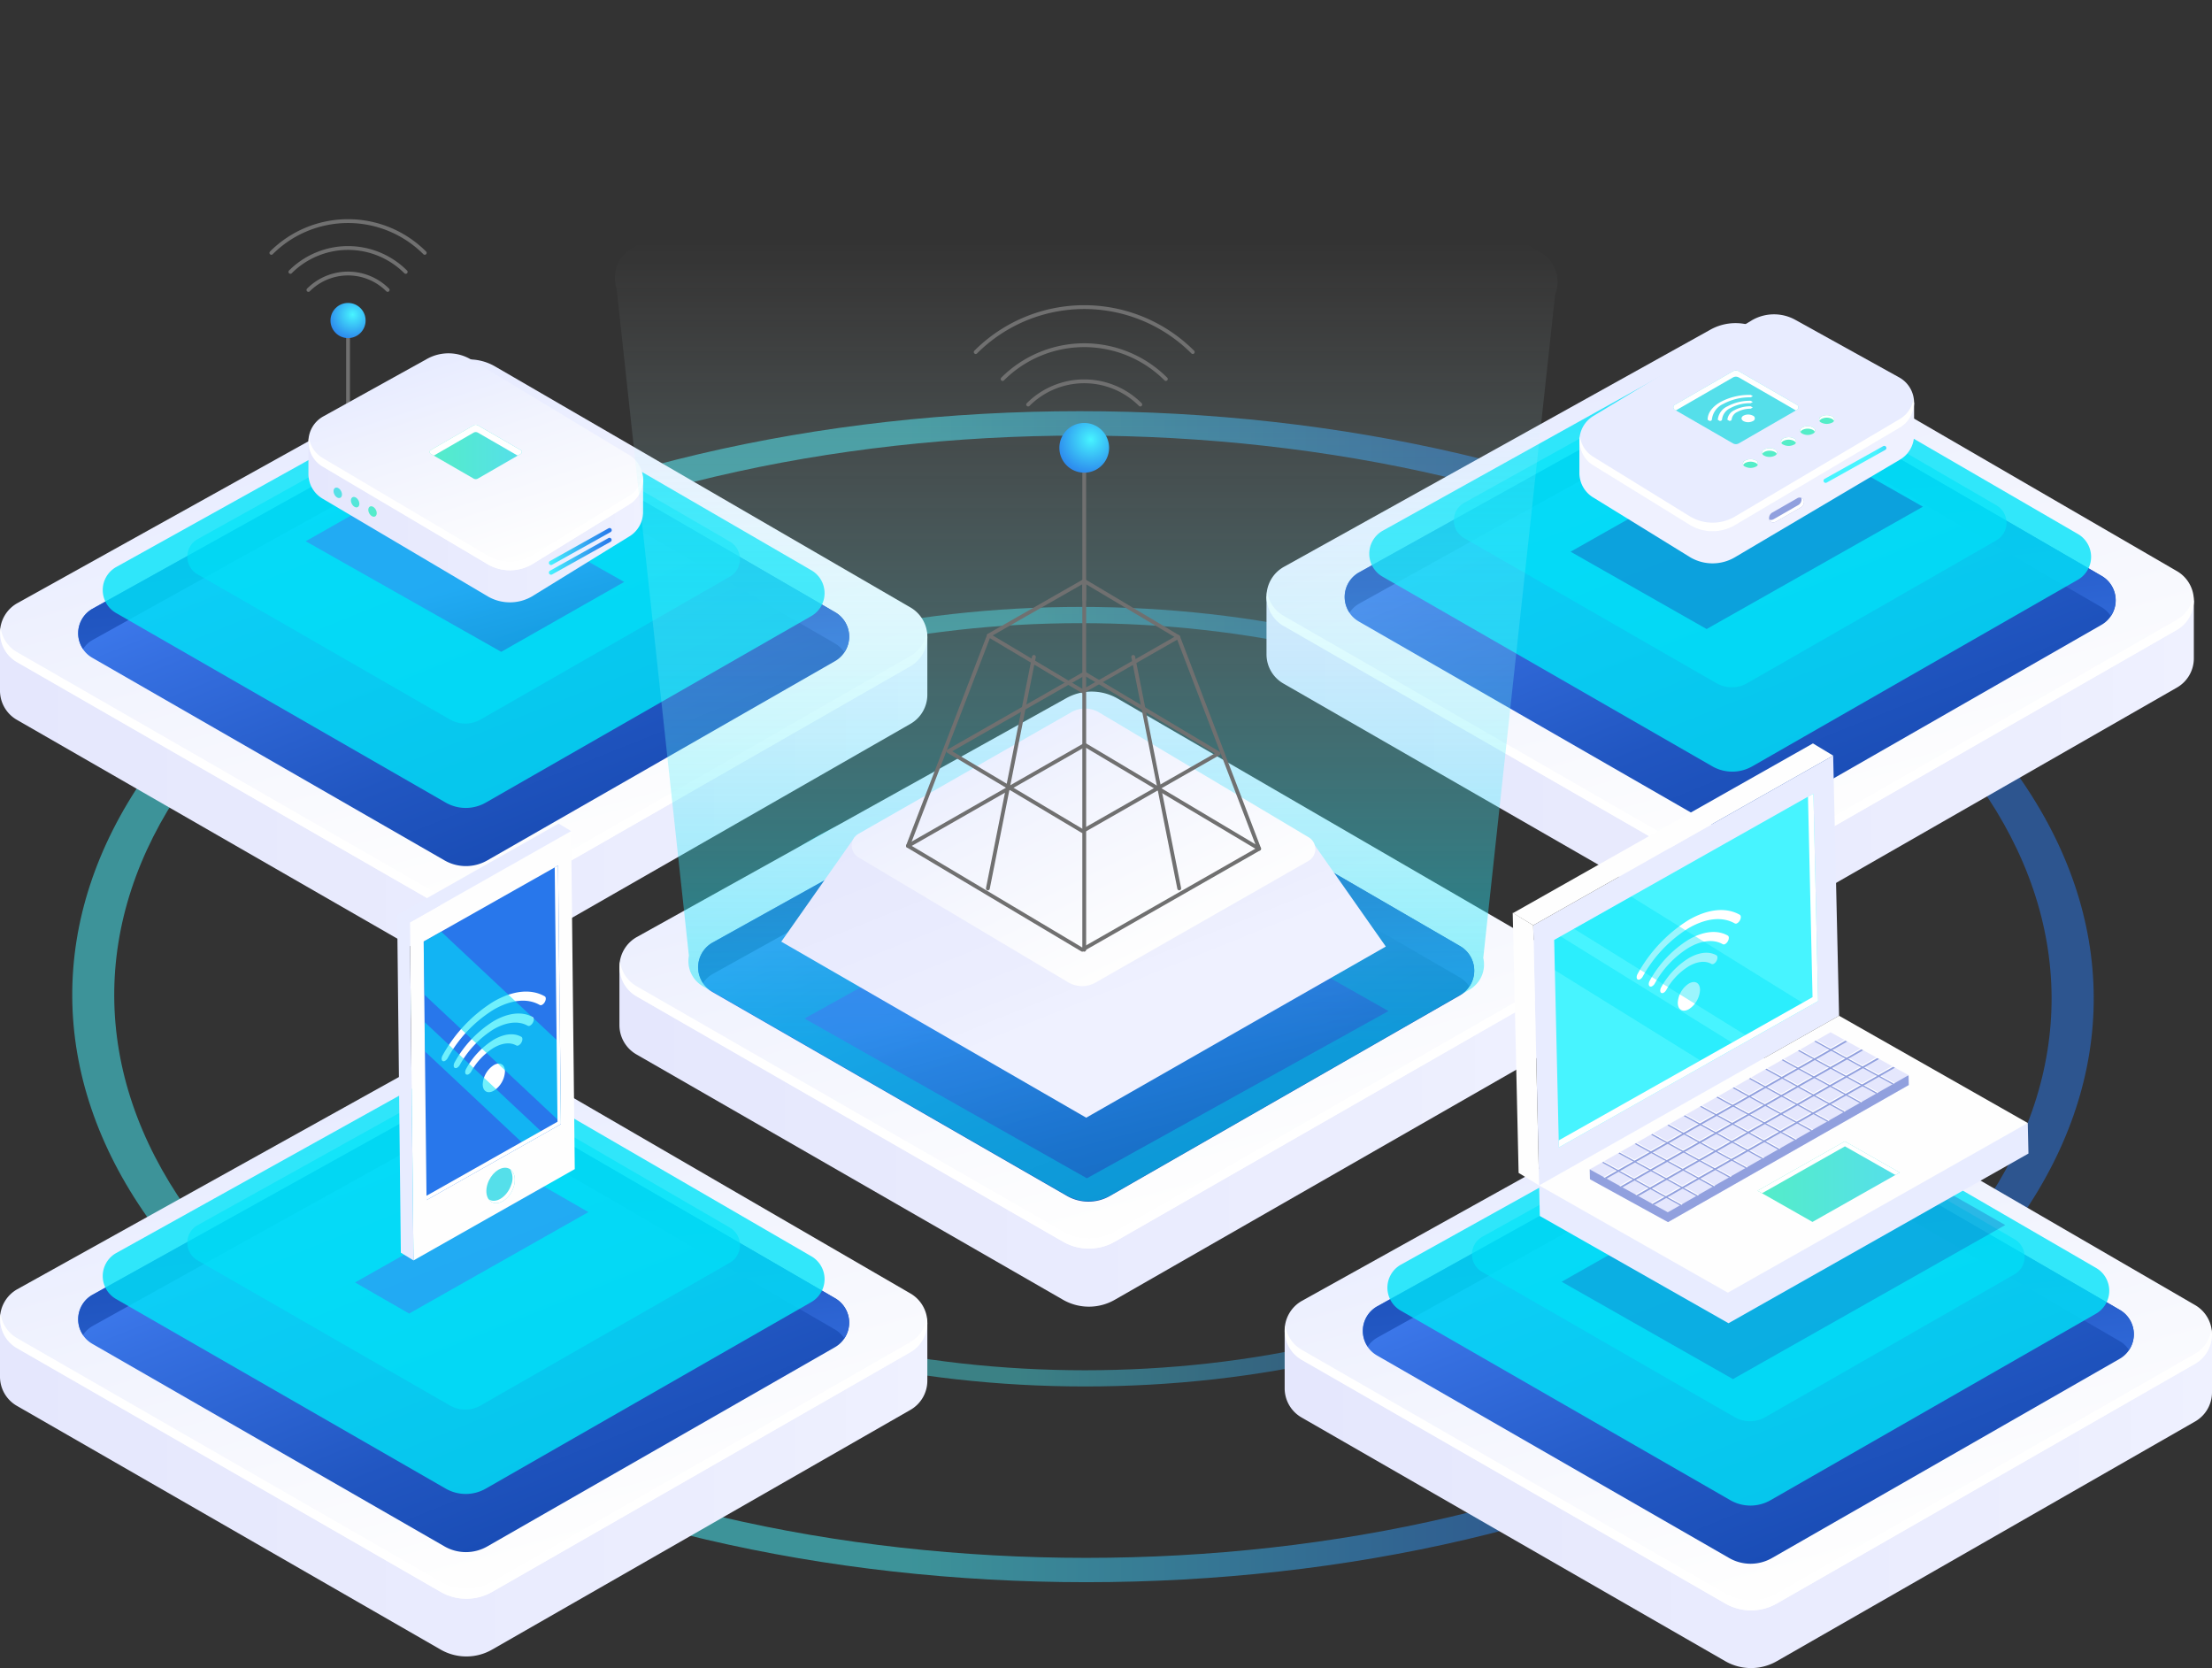<svg xmlns="http://www.w3.org/2000/svg" xmlns:xlink="http://www.w3.org/1999/xlink" width="434" height="327.249" viewBox="0 0 434 327.249">
  <rect x="0" y="0" width="434" height="327.249" fill="#333333" stroke="none"/>
  <defs>
    <linearGradient id="linear-gradient" y1="0.5" x2="1" y2="0.5" gradientUnits="objectBoundingBox">
      <stop offset="0" stop-color="#47f4ff"/>
      <stop offset="0.167" stop-color="#41ddfb"/>
      <stop offset="0.736" stop-color="#2f93ef"/>
      <stop offset="1" stop-color="#2877eb"/>
    </linearGradient>
    <linearGradient id="linear-gradient-2" x1="0.545" y1="-0.909" x2="0.863" y2="-0.909" xlink:href="#linear-gradient"/>
    <linearGradient id="linear-gradient-3" x1="0.457" y1="-0.302" x2="0.775" y2="-0.302" xlink:href="#linear-gradient"/>
    <linearGradient id="linear-gradient-4" x1="0.419" y1="-0.034" x2="0.736" y2="-0.034" xlink:href="#linear-gradient"/>
    <linearGradient id="linear-gradient-5" y1="0.5" x2="1" y2="0.5" gradientUnits="objectBoundingBox">
      <stop offset="0" stop-color="#e5e7fd"/>
      <stop offset="0.831" stop-color="#eceefe"/>
      <stop offset="1" stop-color="#eff1ff"/>
    </linearGradient>
    <linearGradient id="linear-gradient-6" x1="0.331" y1="0.129" x2="0.675" y2="0.88" gradientUnits="objectBoundingBox">
      <stop offset="0" stop-color="#e8ecff"/>
      <stop offset="0.398" stop-color="#f2f4fe"/>
      <stop offset="1" stop-color="#fefefe"/>
    </linearGradient>
    <linearGradient id="linear-gradient-7" x1="0.737" y1="0.848" x2="0.313" y2="0.221" gradientUnits="objectBoundingBox">
      <stop offset="0" stop-color="#1a4db6"/>
      <stop offset="0.28" stop-color="#2156c1"/>
      <stop offset="0.781" stop-color="#356fe0"/>
      <stop offset="1" stop-color="#3f7cf0"/>
    </linearGradient>
    <linearGradient id="linear-gradient-8" x1="0.737" y1="1.582" x2="0.313" y2="0.41" gradientUnits="objectBoundingBox">
      <stop offset="0" stop-color="#3f7cf0"/>
      <stop offset="0.219" stop-color="#356fe0"/>
      <stop offset="0.72" stop-color="#2156c1"/>
      <stop offset="1" stop-color="#1a4db6"/>
    </linearGradient>
    <linearGradient id="linear-gradient-9" x1="1.605" y1="0.985" x2="1.265" y2="0.273" xlink:href="#linear-gradient-7"/>
    <radialGradient id="radial-gradient" cx="0.631" cy="0.333" r="0.861" gradientTransform="translate(0)" xlink:href="#linear-gradient"/>
    <linearGradient id="linear-gradient-11" x1="0.298" y1="0.089" x2="0.71" y2="0.916" xlink:href="#linear-gradient-6"/>
    <linearGradient id="linear-gradient-12" y1="0.5" x2="1" y2="0.5" gradientUnits="objectBoundingBox">
      <stop offset="0" stop-color="#54edc8"/>
      <stop offset="1" stop-color="#55dfea"/>
    </linearGradient>
    <linearGradient id="linear-gradient-15" x1="1.002" y1="0.94" x2="-0.008" y2="0.055" xlink:href="#linear-gradient-12"/>
    <linearGradient id="linear-gradient-19" x1="0.737" y1="1.582" x2="0.313" y2="0.41" xlink:href="#linear-gradient-8"/>
    <linearGradient id="linear-gradient-20" x1="-2.037" y1="0.974" x2="-2.377" y2="0.263" xlink:href="#linear-gradient-7"/>
    <linearGradient id="linear-gradient-21" x1="-3.738" y1="0.5" x2="-2.738" y2="0.5" xlink:href="#linear-gradient-5"/>
    <linearGradient id="linear-gradient-22" x1="-3.44" y1="0.089" x2="-3.029" y2="0.916" gradientUnits="objectBoundingBox">
      <stop offset="0" stop-color="#fefefe"/>
      <stop offset="0.602" stop-color="#f2f4fe"/>
      <stop offset="1" stop-color="#e8ecff"/>
    </linearGradient>
    <linearGradient id="linear-gradient-23" x1="-9.832" y1="0.5" x2="-8.832" y2="0.5" xlink:href="#linear-gradient-12"/>
    <linearGradient id="linear-gradient-24" x1="0.828" y1="0.5" x2="1.828" y2="0.5" xlink:href="#linear-gradient"/>
    <linearGradient id="linear-gradient-26" x1="-87.426" y1="6.089" x2="-93.205" y2="0.164" xlink:href="#linear-gradient-12"/>
    <linearGradient id="linear-gradient-27" x1="-85.947" y1="4.792" x2="-91.713" y2="-1.117" xlink:href="#linear-gradient-12"/>
    <linearGradient id="linear-gradient-28" x1="-84.884" y1="3.52" x2="-90.664" y2="-2.403" xlink:href="#linear-gradient-12"/>
    <linearGradient id="linear-gradient-29" x1="-83.608" y1="2.238" x2="-89.388" y2="-3.688" xlink:href="#linear-gradient-12"/>
    <linearGradient id="linear-gradient-30" x1="-82.343" y1="0.954" x2="-88.123" y2="-4.97" xlink:href="#linear-gradient-12"/>
    <linearGradient id="linear-gradient-35" x1="0.5" y1="0.863" x2="0.5" y2="0.203" gradientUnits="objectBoundingBox">
      <stop offset="0" stop-color="#00e3f8"/>
      <stop offset="1" stop-color="#fefefe" stop-opacity="0"/>
    </linearGradient>
    <linearGradient id="linear-gradient-36" x1="1.241" y1="0.777" x2="0.944" y2="0.149" xlink:href="#linear-gradient-7"/>
    <linearGradient id="linear-gradient-37" x1="0.134" y1="-0.131" x2="0.66" y2="0.476" xlink:href="#linear-gradient-5"/>
    <linearGradient id="linear-gradient-38" x1="0.746" y1="0.796" x2="0.165" y2="0.097" xlink:href="#linear-gradient-22"/>
    <radialGradient id="radial-gradient-2" cx="0.631" cy="0.333" r="0.861" xlink:href="#linear-gradient"/>
    <linearGradient id="linear-gradient-45" x1="-1.83" y1="0.711" x2="-2.17" y2="-0.001" xlink:href="#linear-gradient-7"/>
    <linearGradient id="linear-gradient-46" x1="-2.167" y1="0.737" x2="-2.89" y2="0.127" xlink:href="#linear-gradient-6"/>
    <linearGradient id="linear-gradient-47" x1="-2.05" y1="0.953" x2="-2.503" y2="0.009" xlink:href="#linear-gradient-22"/>
    <linearGradient id="linear-gradient-48" x1="-20.971" y1="0.138" x2="-19.847" y2="0.969" gradientUnits="objectBoundingBox">
      <stop offset="0" stop-color="#e8ecff"/>
      <stop offset="0.485" stop-color="#f5f6fe"/>
      <stop offset="1" stop-color="#fefefe"/>
    </linearGradient>
    <linearGradient id="linear-gradient-49" x1="-2.325" y1="0.972" x2="-3.073" y2="0.38" xlink:href="#linear-gradient"/>
    <clipPath id="clip-path">
      <path id="路径_408" data-name="路径 408" d="M316.933,270.561,367.8,241.855l.925,40.7-50.866,28.706Z" transform="translate(-316.933 -241.855)" fill="none"/>
    </clipPath>
    <linearGradient id="linear-gradient-50" x1="-1.602" y1="0.574" x2="-1.96" y2="-0.465" xlink:href="#linear-gradient-6"/>
    <linearGradient id="linear-gradient-51" x1="-1.61" y1="0.738" x2="-1.95" y2="0.027" xlink:href="#linear-gradient-22"/>
    <linearGradient id="linear-gradient-57" x1="7.666" y1="0.899" x2="7.272" y2="0.077" xlink:href="#linear-gradient-7"/>
    <linearGradient id="linear-gradient-58" x1="10.52" y1="0.734" x2="9.43" y2="0.238" xlink:href="#linear-gradient-6"/>
    <linearGradient id="linear-gradient-59" x1="9.893" y1="1.249" x2="9.444" y2="0.312" xlink:href="#linear-gradient-22"/>
    <linearGradient id="linear-gradient-60" x1="108.066" y1="0.17" x2="110.392" y2="1.009" xlink:href="#linear-gradient-48"/>
    <linearGradient id="linear-gradient-61" x1="12.892" y1="0.937" x2="11.802" y2="0.463" xlink:href="#linear-gradient"/>
    <clipPath id="clip-path-2">
      <path id="路径_471" data-name="路径 471" d="M137.946,268.137l26.369-14.9.566,50.732-26.369,14.9Z" transform="translate(-137.946 -253.242)" fill="none"/>
    </clipPath>
    <linearGradient id="linear-gradient-62" x1="25.822" y1="0.753" x2="24.75" y2="0.244" xlink:href="#linear-gradient-12"/>
  </defs>
  <g id="组_729" data-name="组 729" transform="translate(-70.868 -116.215)">
    <g id="组_661" data-name="组 661" transform="translate(85.041 196.881)">
      <g id="组_651" data-name="组 651" transform="translate(174.442 101.043)">
        <g id="组_650" data-name="组 650" style="isolation: isolate">
          <g id="组_649" data-name="组 649">
            <path id="路径_318" data-name="路径 318" d="M230.812,286.044c-8.953-5.17-9-13.578-.105-18.748s23.413-5.17,32.367,0,8.994,13.582.105,18.748-23.413,5.169-32.367,0m32.96-19.154c-9.34-5.393-24.488-5.393-33.768,0s-9.236,14.171.1,19.562,24.488,5.393,33.774,0,9.23-14.167-.11-19.559" transform="translate(-223.072 -262.846)" fill="url(#linear-gradient)"/>
          </g>
        </g>
      </g>
      <g id="组_654" data-name="组 654" transform="translate(123.145 71.33)" opacity="0.6">
        <g id="组_653" data-name="组 653" transform="translate(0)" style="isolation: isolate">
          <g id="组_652" data-name="组 652">
            <path id="路径_319" data-name="路径 319" d="M307.631,252.893c28.2,16.278,28.346,42.76.332,59.038-27.993,16.269-73.728,16.281-101.925,0s-28.326-42.771-.332-59.039c28.014-16.28,73.729-16.28,101.925,0M203.839,313.21c29.413,16.982,77.116,16.981,106.338,0,29.241-16.993,29.086-44.625-.327-61.607s-77.116-16.981-106.358.012c-29.222,16.982-29.066,44.613.347,61.594" transform="translate(-181.677 -238.869)" fill="url(#linear-gradient-2)"/>
          </g>
        </g>
      </g>
      <g id="组_657" data-name="组 657" transform="translate(66.297 38.401)" opacity="0.4">
        <g id="组_656" data-name="组 656" style="isolation: isolate">
          <g id="组_655" data-name="组 655">
            <path id="路径_320" data-name="路径 320" d="M357.016,236.928c49.522,28.591,49.785,75.1.584,103.69-49.165,28.572-129.489,28.593-179.011,0S128.84,265.5,178,236.928c49.2-28.591,129.489-28.591,179.011,0M174.726,342.863c51.658,29.826,135.439,29.825,186.761,0,51.357-29.846,51.085-78.374-.574-108.2s-135.439-29.824-186.8.021c-51.323,29.826-51.05,78.355.608,108.18" transform="translate(-135.803 -212.297)" fill="url(#linear-gradient-3)"/>
          </g>
        </g>
      </g>
      <g id="组_660" data-name="组 660" opacity="0.5">
        <g id="组_659" data-name="组 659" style="isolation: isolate">
          <g id="组_658" data-name="组 658">
            <path id="路径_321" data-name="路径 321" d="M414.61,218.309c74.391,42.95,74.785,112.813.876,155.763-73.855,42.919-194.519,42.95-268.91,0S71.844,261.231,145.7,218.31c73.909-42.95,194.52-42.952,268.911,0M140.774,377.445c77.6,44.8,203.456,44.8,280.552,0,77.148-44.834,76.738-117.734-.862-162.537s-203.456-44.8-280.6.031c-77.1,44.8-76.686,117.7.915,162.507" transform="translate(-82.305 -181.309)" fill="url(#linear-gradient-4)"/>
          </g>
        </g>
      </g>
    </g>
    <g id="组_671" data-name="组 671" transform="translate(70.868 159.592)">
      <g id="组_662" data-name="组 662" transform="translate(0 27.135)">
        <path id="路径_322" data-name="路径 322" d="M252.814,225.347H239.9l-71.92-41.727a10.141,10.141,0,0,0-10.158-.007l-74,40.94H70.868v11.323h0a6.593,6.593,0,0,0,3.319,5.764l83.1,47.793a10.141,10.141,0,0,0,10.158.007l82.04-47.006a6.594,6.594,0,0,0,3.329-5.762h0Z" transform="translate(-70.868 -170.929)" fill="url(#linear-gradient-5)"/>
        <path id="路径_323" data-name="路径 323" d="M157.287,280.294,74.187,232.5a6.658,6.658,0,0,1,.01-11.526l83.63-46.5a10.141,10.141,0,0,1,10.158.009l81.51,47.286a6.659,6.659,0,0,1-.01,11.527L167.445,280.3A10.141,10.141,0,0,1,157.287,280.294Z" transform="translate(-70.868 -173.115)" fill="url(#linear-gradient-6)"/>
        <path id="路径_324" data-name="路径 324" d="M155.095,269.614,86,229.874a5.535,5.535,0,0,1,.007-9.583l69.539-38.666a8.432,8.432,0,0,1,8.447.007l67.775,39.318a5.537,5.537,0,0,1-.007,9.584l-68.217,39.086A8.432,8.432,0,0,1,155.095,269.614Z" transform="translate(-67.909 -171.35)" fill="url(#linear-gradient-7)"/>
        <path id="路径_325" data-name="路径 325" d="M86,226.433l69.539-38.666a8.432,8.432,0,0,1,8.447.007l67.775,39.318a5.441,5.441,0,0,1,1.789,1.72,5.514,5.514,0,0,0-1.789-7.862l-67.775-39.318a8.432,8.432,0,0,0-8.447-.007L86,220.292a5.511,5.511,0,0,0-1.8,7.864A5.436,5.436,0,0,1,86,226.433Z" transform="translate(-67.904 -171.35)" fill="url(#linear-gradient-8)"/>
        <path id="路径_326" data-name="路径 326" d="M249.476,221.154l-82.04,47.006a10.142,10.142,0,0,1-10.158-.009l-83.1-47.792a6.515,6.515,0,0,1-3.195-4.769,6.576,6.576,0,0,0,3.195,6.75l83.1,47.792a10.142,10.142,0,0,0,10.158.009l82.04-47.006a6.579,6.579,0,0,0,3.2-6.759A6.516,6.516,0,0,1,249.476,221.154Z" transform="translate(-70.859 -162.954)" fill="#fff"/>
      </g>
      <path id="路径_327" data-name="路径 327" d="M154.4,259.369l-64.684-37.2a5.183,5.183,0,0,1,.007-8.972l65.1-36.2a7.889,7.889,0,0,1,7.906.006l63.447,36.808a5.183,5.183,0,0,1-.007,8.972l-63.86,36.589A7.9,7.9,0,0,1,154.4,259.369Z" transform="translate(-66.976 -145.304)" fill="#00e3f8" opacity="0.8" style="mix-blend-mode: overlay;isolation: isolate"/>
      <path id="路径_328" data-name="路径 328" d="M152.032,242.44l-49.526-28.482a3.968,3.968,0,0,1,0-6.869l49.843-27.714a6.042,6.042,0,0,1,6.054,0l48.578,28.183a3.968,3.968,0,0,1,0,6.869l-48.895,28.015A6.042,6.042,0,0,1,152.032,242.44Z" transform="translate(-63.773 -144.676)" fill="#00e3f8" opacity="0.6" style="mix-blend-mode: overlay;isolation: isolate"/>
      <path id="路径_329" data-name="路径 329" d="M157.626,226.242l-38.352-21.694L143.4,190.836l38.352,21.694Z" transform="translate(-59.288 -141.741)" opacity="0.5" fill="url(#linear-gradient-9)" style="mix-blend-mode: multiply;isolation: isolate"/>
      <g id="组_670" data-name="组 670" transform="translate(53.241)">
        <g id="组_664" data-name="组 664">
          <line id="直线_72" data-name="直线 72" y2="30.789" transform="translate(15.046 19.503)" fill="none" stroke="#707070" stroke-linecap="round" stroke-linejoin="round" stroke-width="0.75"/>
          <circle id="椭圆_1" data-name="椭圆 1" cx="3.446" cy="3.446" r="3.446" transform="translate(11.6 16.057)" fill="url(#radial-gradient)"/>
          <g id="组_663" data-name="组 663">
            <path id="路径_330" data-name="路径 330" d="M119.7,162.738a10.993,10.993,0,0,1,15.547,0" transform="translate(-112.427 -149.233)" fill="none" stroke="#707070" stroke-linecap="round" stroke-linejoin="round" stroke-width="0.75"/>
            <path id="路径_331" data-name="路径 331" d="M116.842,160.164a16,16,0,0,1,22.628,0" transform="translate(-113.111 -150.2)" fill="none" stroke="#707070" stroke-linecap="round" stroke-linejoin="round" stroke-width="0.75"/>
            <path id="路径_332" data-name="路径 332" d="M113.831,157.45a21.278,21.278,0,0,1,30.091,0" transform="translate(-113.831 -151.218)" fill="none" stroke="#707070" stroke-linecap="round" stroke-linejoin="round" stroke-width="0.75"/>
          </g>
        </g>
        <g id="组_669" data-name="组 669" transform="translate(7.272 25.939)">
          <g id="组_665" data-name="组 665">
            <path id="路径_333" data-name="路径 333" d="M185.362,195.087h-11L151.515,181.1a8.64,8.64,0,0,0-8.655-.007l-12.121,6.525H119.7v6.3h0a5.617,5.617,0,0,0,2.827,4.91L154.9,217.978a8.638,8.638,0,0,0,8.654.007l18.97-11.693a5.615,5.615,0,0,0,2.835-4.909h0Z" transform="translate(-119.699 -170.287)" fill="url(#linear-gradient-5)"/>
            <path id="路径_334" data-name="路径 334" d="M154.9,213.545l-32.375-19.155a5.673,5.673,0,0,1,.009-9.82l20.325-11.263a8.64,8.64,0,0,1,8.655.007l31.019,18.725a5.673,5.673,0,0,1-.009,9.82l-18.97,11.693A8.638,8.638,0,0,1,154.9,213.545Z" transform="translate(-119.699 -172.149)" fill="url(#linear-gradient-11)"/>
            <path id="路径_335" data-name="路径 335" d="M182.517,196.988l-18.97,11.693a8.641,8.641,0,0,1-8.654-.007l-32.375-19.155a5.554,5.554,0,0,1-2.723-4.062,5.606,5.606,0,0,0,2.723,5.75l32.375,19.155a8.638,8.638,0,0,0,8.654.007l18.97-11.693a5.607,5.607,0,0,0,2.731-5.757A5.558,5.558,0,0,1,182.517,196.988Z" transform="translate(-119.691 -168.966)" fill="#fff"/>
          </g>
          <path id="路径_336" data-name="路径 336" d="M139.1,188.433l8.411-4.854a.854.854,0,0,1,.854,0l8.411,4.854a.42.42,0,0,1,0,.727l-8.411,4.853a.854.854,0,0,1-.854,0l-8.411-4.853A.42.42,0,0,1,139.1,188.433Z" transform="translate(-115.108 -169.443)" fill="url(#linear-gradient-12)"/>
          <path id="路径_337" data-name="路径 337" d="M139.708,189.51l7.8-4.5a.854.854,0,0,1,.854,0l7.8,4.5.606-.349a.42.42,0,0,0,0-.727l-8.411-4.854a.854.854,0,0,0-.854,0l-8.411,4.854a.42.42,0,0,0,0,.727Z" transform="translate(-115.108 -169.443)" fill="#fff"/>
          <g id="组_668" data-name="组 668" transform="translate(47.177 34.28)">
            <g id="组_666" data-name="组 666">
              <path id="路径_338" data-name="路径 338" d="M158.189,207.062a.419.419,0,0,1-.206-.784l11.483-6.413a.419.419,0,1,1,.409.731l-11.481,6.413A.423.423,0,0,1,158.189,207.062Z" transform="translate(-157.769 -199.812)" fill="url(#linear-gradient)"/>
            </g>
            <g id="组_667" data-name="组 667" transform="translate(0 1.908)">
              <path id="路径_339" data-name="路径 339" d="M158.189,208.6a.419.419,0,0,1-.206-.784l11.483-6.414a.419.419,0,0,1,.409.731l-11.481,6.414A.423.423,0,0,1,158.189,208.6Z" transform="translate(-157.769 -201.351)" fill="url(#linear-gradient)"/>
            </g>
          </g>
          <path id="路径_340" data-name="路径 340" d="M125.256,194.327c.19.565.006,1.069-.409,1.128s-.9-.353-1.093-.917-.006-1.069.409-1.128S125.067,193.763,125.256,194.327Zm2.315.916c-.415.058-.6.563-.409,1.126s.679.975,1.093.917.6-.563.409-1.128S127.985,195.185,127.571,195.243Zm3.408,1.832c-.415.058-.6.563-.409,1.126s.678.975,1.093.917.6-.563.409-1.126S131.393,197.016,130.979,197.074Z" transform="translate(-118.747 -167.065)" fill="url(#linear-gradient-15)"/>
        </g>
      </g>
    </g>
    <g id="组_691" data-name="组 691" transform="translate(319.36 177.882)">
      <g id="组_672" data-name="组 672" transform="translate(0 1.723)">
        <path id="路径_341" data-name="路径 341" d="M453.337,219.6H440.428l-71.92-41.727a10.142,10.142,0,0,0-10.158-.009l-74,40.942H271.39v11.323h0a6.6,6.6,0,0,0,3.319,5.764l83.1,47.792a10.141,10.141,0,0,0,10.158.009l82.041-47.006a6.6,6.6,0,0,0,3.327-5.762h0Z" transform="translate(-271.39 -165.182)" fill="url(#linear-gradient-5)"/>
        <path id="路径_342" data-name="路径 342" d="M357.809,274.548l-83.1-47.792a6.659,6.659,0,0,1,.01-11.527l83.63-46.5a10.138,10.138,0,0,1,10.158.009l81.51,47.286a6.658,6.658,0,0,1-.01,11.526l-82.041,47.008A10.144,10.144,0,0,1,357.809,274.548Z" transform="translate(-271.39 -167.368)" fill="url(#linear-gradient-6)"/>
        <path id="路径_343" data-name="路径 343" d="M355.618,263.867l-69.1-39.74a5.537,5.537,0,0,1,.009-9.584l69.538-38.665a8.432,8.432,0,0,1,8.447.007L432.289,215.2a5.537,5.537,0,0,1-.009,9.584l-68.216,39.086A8.432,8.432,0,0,1,355.618,263.867Z" transform="translate(-268.431 -165.602)" fill="url(#linear-gradient-7)"/>
        <path id="路径_344" data-name="路径 344" d="M286.523,220.685l69.538-38.665a8.435,8.435,0,0,1,8.447.006l67.776,39.319a5.436,5.436,0,0,1,1.788,1.72,5.513,5.513,0,0,0-1.788-7.862l-67.776-39.318a8.432,8.432,0,0,0-8.447-.007l-69.538,38.665a5.512,5.512,0,0,0-1.8,7.865A5.427,5.427,0,0,1,286.523,220.685Z" transform="translate(-268.426 -165.602)" fill="url(#linear-gradient-19)"/>
        <path id="路径_345" data-name="路径 345" d="M450,215.406l-82.041,47.008A10.141,10.141,0,0,1,357.8,262.4l-83.1-47.792a6.52,6.52,0,0,1-3.2-4.769,6.579,6.579,0,0,0,3.2,6.75l83.1,47.792a10.141,10.141,0,0,0,10.158.009L450,217.387a6.579,6.579,0,0,0,3.2-6.758A6.518,6.518,0,0,1,450,215.406Z" transform="translate(-271.381 -157.206)" fill="#fff"/>
      </g>
      <path id="路径_346" data-name="路径 346" d="M354.927,253.622l-64.684-37.2a5.183,5.183,0,0,1,.007-8.972l65.1-36.2a7.9,7.9,0,0,1,7.907.007L426.7,208.067a5.182,5.182,0,0,1-.007,8.972l-63.859,36.589A7.9,7.9,0,0,1,354.927,253.622Z" transform="translate(-267.498 -164.969)" fill="#00e3f8" opacity="0.8" style="mix-blend-mode: overlay;isolation: isolate"/>
      <path id="路径_347" data-name="路径 347" d="M352.553,236.693l-49.526-28.482a3.969,3.969,0,0,1,.006-6.87l49.842-27.713a6.042,6.042,0,0,1,6.055,0l48.578,28.181a3.969,3.969,0,0,1-.006,6.87L358.608,236.7A6.045,6.045,0,0,1,352.553,236.693Z" transform="translate(-264.294 -164.341)" fill="#00e3f8" opacity="0.6" style="mix-blend-mode: overlay;isolation: isolate"/>
      <g id="组_690" data-name="组 690" transform="translate(59.66)">
        <path id="路径_348" data-name="路径 348" d="M346.226,223.361l42.432-24-26.693-15.171-42.432,24Z" transform="translate(-319.533 -161.621)" opacity="0.4" fill="url(#linear-gradient-20)" style="mix-blend-mode: multiply;isolation: isolate"/>
        <g id="组_689" data-name="组 689" transform="translate(1.731)">
          <g id="组_688" data-name="组 688">
            <g id="组_673" data-name="组 673">
              <path id="路径_349" data-name="路径 349" d="M320.93,188.915h11l22.849-13.987a8.64,8.64,0,0,1,8.655-.007l12.12,6.525h11.04v6.3h0a5.617,5.617,0,0,1-2.827,4.91L351.39,211.806a8.64,8.64,0,0,1-8.655.007L323.767,200.12a5.62,5.62,0,0,1-2.837-4.91h0Z" transform="translate(-320.93 -164.115)" fill="url(#linear-gradient-21)"/>
              <path id="路径_350" data-name="路径 350" d="M351.39,207.373l32.375-19.155a5.673,5.673,0,0,0-.009-9.82l-20.325-11.263a8.64,8.64,0,0,0-8.655.007l-31.019,18.725a5.672,5.672,0,0,0,.009,9.82l18.969,11.693A8.643,8.643,0,0,0,351.39,207.373Z" transform="translate(-320.93 -165.977)" fill="url(#linear-gradient-22)"/>
              <path id="路径_351" data-name="路径 351" d="M323.759,190.815l18.969,11.693a8.64,8.64,0,0,0,8.655-.006l32.375-19.155a5.552,5.552,0,0,0,2.721-4.063,5.6,5.6,0,0,1-2.721,5.751L351.382,204.19a8.643,8.643,0,0,1-8.655.007L323.759,192.5a5.6,5.6,0,0,1-2.731-5.757A5.553,5.553,0,0,0,323.759,190.815Z" transform="translate(-320.922 -162.794)" fill="#fff"/>
            </g>
            <g id="组_678" data-name="组 678" transform="translate(18.434 11.018)">
              <g id="组_674" data-name="组 674">
                <path id="路径_352" data-name="路径 352" d="M360.053,181.6l-11.4-6.579a1.154,1.154,0,0,0-1.156,0l-11.4,6.579a.57.57,0,0,0,0,.986l11.4,6.579a1.16,1.16,0,0,0,1.156,0l11.4-6.579A.57.57,0,0,0,360.053,181.6Z" transform="translate(-335.806 -174.869)" fill="url(#linear-gradient-23)"/>
              </g>
              <g id="组_677" data-name="组 677" transform="translate(6.725 4.788)">
                <g id="组_676" data-name="组 676" style="isolation: isolate">
                  <g id="组_675" data-name="组 675">
                    <path id="路径_353" data-name="路径 353" d="M345.705,181.317a6.633,6.633,0,0,1,3.222-.784l.413.24-.415.239a5.435,5.435,0,0,0-2.636.643,1.881,1.881,0,0,0-1.1,1.516l-.125.169-.291.072-.413-.24a2.3,2.3,0,0,1,1.348-1.854" transform="translate(-340.484 -178.302)" fill="#fff"/>
                    <path id="路径_354" data-name="路径 354" d="M344.735,180.754a9.281,9.281,0,0,1,4.562-1.092l.413.239-.415.24a8.011,8.011,0,0,0-3.968.947,2.843,2.843,0,0,0-1.662,2.3l-.125.169-.29.072-.413-.24a3.249,3.249,0,0,1,1.9-2.638" transform="translate(-340.848 -178.51)" fill="#fff"/>
                    <path id="路径_355" data-name="路径 355" d="M343.717,180.148a11.989,11.989,0,0,1,5.972-1.415l.413.239-.416.24a10.927,10.927,0,0,0-5.37,1.283,3.821,3.821,0,0,0-2.254,3.119l-.125.169-.291.072-.413-.24c-.012-1.307.885-2.543,2.485-3.466" transform="translate(-341.232 -178.733)" fill="#fff"/>
                    <path id="路径_356" data-name="路径 356" d="M346.992,182.055a2.04,2.04,0,0,1,1.844.012.56.56,0,0,1-.006,1.055,2.037,2.037,0,0,1-1.843.012c-.517-.3-.514-.779,0-1.079" transform="translate(-339.947 -177.989)" fill="#fff"/>
                  </g>
                </g>
              </g>
              <path id="路径_357" data-name="路径 357" d="M359.851,182.7l-11.2-6.463a1.16,1.16,0,0,0-1.156,0l-11.2,6.463-.2-.115a.57.57,0,0,1,0-.986l11.4-6.579a1.154,1.154,0,0,1,1.156,0l11.4,6.579a.57.57,0,0,1,0,.986Z" transform="translate(-335.806 -174.869)" fill="#fff"/>
            </g>
            <g id="组_681" data-name="组 681" transform="translate(47.891 25.815)">
              <g id="组_679" data-name="组 679">
                <path id="路径_358" data-name="路径 358" d="M359.995,194.058a.419.419,0,0,1-.2-.784l11.483-6.413a.419.419,0,1,1,.409.731L360.2,194.005A.416.416,0,0,1,359.995,194.058Z" transform="translate(-359.576 -186.809)" fill="url(#linear-gradient-24)"/>
              </g>
              <g id="组_680" data-name="组 680" transform="translate(0 1.909)">
                <path id="路径_359" data-name="路径 359" d="M359.995,195.6a.419.419,0,0,1-.2-.784l11.483-6.414a.419.419,0,0,1,.409.732L360.2,195.546A.416.416,0,0,1,359.995,195.6Z" transform="translate(-359.576 -188.349)" fill="url(#linear-gradient-24)"/>
              </g>
            </g>
            <g id="组_686" data-name="组 686" transform="translate(32.083 19.78)">
              <g id="组_684" data-name="组 684">
                <g id="组_683" data-name="组 683" style="isolation: isolate">
                  <g id="组_682" data-name="组 682">
                    <path id="路径_360" data-name="路径 360" d="M359.325,182.194a2.331,2.331,0,0,1,2.1-.011.652.652,0,0,1-.007,1.228,2.331,2.331,0,0,1-2.1-.011.637.637,0,0,1,.007-1.206" transform="translate(-343.932 -181.939)" fill="url(#linear-gradient-26)"/>
                    <path id="路径_361" data-name="路径 361" d="M356.318,183.931a2.285,2.285,0,0,1,2.082,0c.574.333.59.882.011,1.217a2.335,2.335,0,0,1-2.119,0c-.574-.335-.571-.872.026-1.217" transform="translate(-344.655 -181.522)" fill="url(#linear-gradient-27)"/>
                    <path id="路径_362" data-name="路径 362" d="M353.29,185.678a2.327,2.327,0,0,1,2.1-.01.651.651,0,0,1-.007,1.227,2.323,2.323,0,0,1-2.1-.011.637.637,0,0,1,.007-1.206" transform="translate(-345.376 -181.105)" fill="url(#linear-gradient-28)"/>
                    <path id="路径_363" data-name="路径 363" d="M350.282,187.415a2.292,2.292,0,0,1,2.082,0c.574.333.59.884.011,1.217a2.37,2.37,0,0,1-2.119,0c-.574-.333-.553-.884.026-1.217" transform="translate(-346.097 -180.688)" fill="url(#linear-gradient-29)"/>
                    <path id="路径_364" data-name="路径 364" d="M347.255,189.163a2.327,2.327,0,0,1,2.1-.011.651.651,0,0,1-.007,1.227,2.327,2.327,0,0,1-2.1-.01.637.637,0,0,1,.007-1.206" transform="translate(-346.819 -180.272)" fill="url(#linear-gradient-30)"/>
                  </g>
                </g>
              </g>
              <g id="组_685" data-name="组 685" transform="translate(0.015)">
                <path id="路径_365" data-name="路径 365" d="M356.316,183.931a2.285,2.285,0,0,1,2.082,0c.4.233.512.569.356.866a.871.871,0,0,0-.356-.372,2.285,2.285,0,0,0-2.082,0,.886.886,0,0,0-.368.377C355.788,184.508,355.9,184.173,356.316,183.931Z" transform="translate(-344.667 -181.522)" fill="#fff"/>
                <path id="路径_366" data-name="路径 366" d="M349.353,189.647a2.327,2.327,0,0,0-2.1.01.881.881,0,0,0-.353.361c-.155-.292-.05-.622.353-.854a2.327,2.327,0,0,1,2.1-.011.634.634,0,0,1,.347.856A.85.85,0,0,0,349.353,189.647Z" transform="translate(-346.831 -180.272)" fill="#fff"/>
                <path id="路径_367" data-name="路径 367" d="M359.322,182.194a2.331,2.331,0,0,1,2.1-.011.636.636,0,0,1,.347.858.852.852,0,0,0-.347-.363,2.331,2.331,0,0,0-2.1.011.878.878,0,0,0-.353.359C358.814,182.756,358.92,182.427,359.322,182.194Z" transform="translate(-343.943 -181.939)" fill="#fff"/>
                <path id="路径_368" data-name="路径 368" d="M353.287,185.678a2.327,2.327,0,0,1,2.1-.01.634.634,0,0,1,.347.856.858.858,0,0,0-.347-.363,2.331,2.331,0,0,0-2.1.011.88.88,0,0,0-.353.361C352.779,186.24,352.885,185.911,353.287,185.678Z" transform="translate(-345.387 -181.105)" fill="#fff"/>
                <path id="路径_369" data-name="路径 369" d="M350.279,187.415a2.292,2.292,0,0,1,2.082,0c.4.233.512.57.356.866a.863.863,0,0,0-.356-.372,2.292,2.292,0,0,0-2.082,0,.872.872,0,0,0-.363.38C349.757,187.992,349.872,187.651,350.279,187.415Z" transform="translate(-346.109 -180.688)" fill="#fff"/>
              </g>
            </g>
            <g id="组_687" data-name="组 687" transform="translate(37.195 35.962)">
              <path id="路径_370" data-name="路径 370" d="M351.822,199.849a.791.791,0,0,1-.819-.493,1.28,1.28,0,0,1,.659-1.47l4.753-2.725a.907.907,0,0,1,1.356.33,1.279,1.279,0,0,1-.66,1.47l-4.751,2.725A1.242,1.242,0,0,1,351.822,199.849Z" transform="translate(-350.945 -194.997)" fill="#91a0de"/>
            </g>
            <path id="路径_371" data-name="路径 371" d="M351.341,199.364a1.242,1.242,0,0,0,.537-.164l4.751-2.724a1.286,1.286,0,0,0,.667-1.428.746.746,0,0,1,.466.429,1.279,1.279,0,0,1-.661,1.47l-4.751,2.725a1.241,1.241,0,0,1-.537.164.793.793,0,0,1-.82-.493c-.006-.019,0-.04-.007-.058A.879.879,0,0,0,351.341,199.364Z" transform="translate(-313.74 -159.023)" fill="#fff"/>
          </g>
        </g>
      </g>
    </g>
    <g id="组_699" data-name="组 699" transform="translate(191.51 116.215)">
      <g id="组_692" data-name="组 692" transform="translate(0.891 135.679)">
        <path id="路径_372" data-name="路径 372" d="M352.1,278.283H339.106l-72.4-42.006a10.212,10.212,0,0,0-10.226-.007l-74.495,41.213H168.94v11.4h0a6.641,6.641,0,0,0,3.34,5.8l83.655,48.11a10.209,10.209,0,0,0,10.226.009l82.587-47.32a6.641,6.641,0,0,0,3.351-5.8h0Z" transform="translate(-168.94 -223.501)" fill="url(#linear-gradient-5)"/>
        <path id="路径_373" data-name="路径 373" d="M255.936,333.6l-83.655-48.112a6.7,6.7,0,0,1,.01-11.6L256.48,227.07a10.209,10.209,0,0,1,10.226.009l82.053,47.6a6.7,6.7,0,0,1-.01,11.6l-82.587,47.321A10.211,10.211,0,0,1,255.936,333.6Z" transform="translate(-168.94 -225.702)" fill="url(#linear-gradient-6)"/>
        <path id="路径_374" data-name="路径 374" d="M253.729,322.845l-69.558-40a5.573,5.573,0,0,1,.007-9.647l70-38.924a8.49,8.49,0,0,1,8.5.007l68.227,39.581a5.574,5.574,0,0,1-.009,9.649l-68.67,39.347A8.49,8.49,0,0,1,253.729,322.845Z" transform="translate(-165.961 -223.924)" fill="url(#linear-gradient-7)"/>
        <path id="路径_375" data-name="路径 375" d="M184.174,279.375l70-38.924a8.49,8.49,0,0,1,8.5.007l68.227,39.581a5.471,5.471,0,0,1,1.8,1.731,5.55,5.55,0,0,0-1.8-7.914L262.68,234.276a8.49,8.49,0,0,0-8.5-.007l-70,38.924a5.55,5.55,0,0,0-1.809,7.917A5.487,5.487,0,0,1,184.174,279.375Z" transform="translate(-165.956 -223.924)" fill="url(#linear-gradient-8)"/>
        <path id="路径_376" data-name="路径 376" d="M348.74,274.061l-82.587,47.32a10.208,10.208,0,0,1-10.226-.009l-83.655-48.111a6.564,6.564,0,0,1-3.216-4.8,6.622,6.622,0,0,0,3.216,6.795l83.655,48.112a10.211,10.211,0,0,0,10.226.009l82.587-47.321a6.62,6.62,0,0,0,3.227-6.8A6.565,6.565,0,0,1,348.74,274.061Z" transform="translate(-168.931 -215.473)" fill="#fff"/>
      </g>
      <path id="路径_377" data-name="路径 377" d="M352.694,174.052a6.865,6.865,0,0,0,.388-3.578l.06-.553h-.164a6.667,6.667,0,0,0-3.179-4.246l-82.86-48.071a10.309,10.309,0,0,0-10.326-.009L171.6,164.868a6.685,6.685,0,0,0-3.334,5.054h-.019l.011.108a6.867,6.867,0,0,0,.306,2.823L182.745,303.72a5.676,5.676,0,0,0,2.744,5.974l71.3,41a8.7,8.7,0,0,0,8.716.009l70.388-40.331a5.686,5.686,0,0,0,2.705-6.225Z" transform="translate(-168.221 -116.215)" opacity="0.5" fill="url(#linear-gradient-35)"/>
      <g id="组_698" data-name="组 698" transform="translate(32.647 60.252)">
        <path id="路径_378" data-name="路径 378" d="M253.65,315.136l-55.409-31.343,59.167-32.811,55.409,31.343Z" transform="translate(-193.686 -144.227)" opacity="0.6" fill="url(#linear-gradient-36)" style="mix-blend-mode: multiply;isolation: isolate"/>
        <g id="组_697" data-name="组 697">
          <g id="组_693" data-name="组 693" transform="translate(0 78.749)">
            <path id="路径_379" data-name="路径 379" d="M254.394,303.785l-59.828-34.535,14.407-20.505,90.27,1.605,13.935,19.858Z" transform="translate(-194.566 -223.512)" fill="url(#linear-gradient-37)"/>
            <path id="路径_380" data-name="路径 380" d="M248.167,282.084l-41.134-24.507a2.685,2.685,0,0,1,.042-4.637l41.757-23.85a5.362,5.362,0,0,1,5.405.05l41.135,24.506a2.684,2.684,0,0,1-.043,4.637l-41.757,23.851A5.365,5.365,0,0,1,248.167,282.084Z" transform="translate(-191.896 -228.383)" fill="url(#linear-gradient-38)"/>
          </g>
          <g id="组_695" data-name="组 695" transform="translate(24.858 22.726)">
            <line id="直线_73" data-name="直线 73" y2="72.354" transform="translate(34.582 30.993)" fill="none" stroke="#707070" stroke-linecap="round" stroke-linejoin="round" stroke-width="0.75"/>
            <path id="路径_381" data-name="路径 381" d="M248.824,274.331l-34.2-20.375,34.7-19.818,34.2,20.375Z" transform="translate(-214.625 -170.983)" fill="none" stroke="#707070" stroke-linecap="round" stroke-linejoin="round" stroke-width="0.75"/>
            <path id="路径_382" data-name="路径 382" d="M247.349,253.765l-26.317-15.678,26.7-15.25,26.317,15.679Z" transform="translate(-213.092 -173.687)" fill="none" stroke="#707070" stroke-linecap="round" stroke-linejoin="round" stroke-width="0.75"/>
            <line id="直线_74" data-name="直线 74" x2="9.028" y2="45.418" transform="translate(44.191 45.896)" fill="none" stroke="#707070" stroke-linecap="round" stroke-linejoin="round" stroke-width="0.75"/>
            <line id="直线_75" data-name="直线 75" x1="9.028" y2="45.418" transform="translate(15.678 45.896)" fill="none" stroke="#707070" stroke-linecap="round" stroke-linejoin="round" stroke-width="0.75"/>
            <path id="路径_383" data-name="路径 383" d="M245.873,229.849,227.44,218.867l18.7-10.682,18.434,10.982Z" transform="translate(-211.559 -177.192)" fill="none" stroke="#707070" stroke-linecap="round" stroke-linejoin="round" stroke-width="0.75"/>
            <line id="直线_76" data-name="直线 76" x2="15.881" y2="41.554" transform="translate(53.016 41.975)" fill="none" stroke="#707070" stroke-linecap="round" stroke-linejoin="round" stroke-width="0.75"/>
            <line id="直线_77" data-name="直线 77" x1="15.881" y2="41.298" transform="translate(0 41.675)" fill="none" stroke="#707070" stroke-linecap="round" stroke-linejoin="round" stroke-width="0.75"/>
            <g id="组_694" data-name="组 694" transform="translate(9.971 23.42)">
              <path id="路径_384" data-name="路径 384" d="M247.364,233.194l-24.693-14.253,5.946-8.463,37.256.662,5.751,8.2Z" transform="translate(-222.671 -200.064)" fill="url(#linear-gradient-37)"/>
              <path id="路径_385" data-name="路径 385" d="M244.794,224.238l-16.977-10.115a1.108,1.108,0,0,1,.017-1.913l17.234-9.844a2.215,2.215,0,0,1,2.232.021L264.276,212.5a1.107,1.107,0,0,1-.017,1.913l-17.234,9.843A2.21,2.21,0,0,1,244.794,224.238Z" transform="translate(-221.569 -202.074)" fill="url(#linear-gradient-38)"/>
            </g>
            <line id="直线_78" data-name="直线 78" y2="29.781" transform="translate(34.582 4.877)" fill="none" stroke="#707070" stroke-linecap="round" stroke-linejoin="round" stroke-width="0.75"/>
            <path id="路径_386" data-name="路径 386" d="M248.349,188.051a4.877,4.877,0,1,1-4.876-4.876A4.877,4.877,0,0,1,248.349,188.051Z" transform="translate(-208.89 -183.175)" fill="url(#radial-gradient-2)"/>
          </g>
          <g id="组_696" data-name="组 696" transform="translate(38.145)">
            <path id="路径_387" data-name="路径 387" d="M233.653,181.14a15.557,15.557,0,0,1,22,0" transform="translate(-223.36 -162.026)" fill="none" stroke="#707070" stroke-linecap="round" stroke-linejoin="round" stroke-width="0.75"/>
            <path id="路径_388" data-name="路径 388" d="M229.609,177.5a22.645,22.645,0,0,1,32.027,0" transform="translate(-224.327 -163.394)" fill="none" stroke="#707070" stroke-linecap="round" stroke-linejoin="round" stroke-width="0.75"/>
            <path id="路径_389" data-name="路径 389" d="M225.347,173.657a30.114,30.114,0,0,1,42.59,0" transform="translate(-225.347 -164.836)" fill="none" stroke="#707070" stroke-linecap="round" stroke-linejoin="round" stroke-width="0.75"/>
          </g>
        </g>
      </g>
    </g>
    <g id="组_715" data-name="组 715" transform="translate(322.922 262.06)">
      <g id="组_700" data-name="组 700" transform="translate(0 61.533)">
        <path id="路径_390" data-name="路径 390" d="M456.21,335.792H443.3l-71.92-41.727a10.142,10.142,0,0,0-10.158-.009l-74,40.942H274.264v11.323h0a6.6,6.6,0,0,0,3.319,5.764l83.1,47.792a10.139,10.139,0,0,0,10.158.009l82.041-47.006a6.6,6.6,0,0,0,3.329-5.762h0Z" transform="translate(-274.264 -281.374)" fill="url(#linear-gradient-5)"/>
        <path id="路径_391" data-name="路径 391" d="M360.683,390.74l-83.1-47.792a6.658,6.658,0,0,1,.01-11.526l83.63-46.5a10.138,10.138,0,0,1,10.158.009l81.51,47.286a6.658,6.658,0,0,1-.01,11.526l-82.041,47.008A10.142,10.142,0,0,1,360.683,390.74Z" transform="translate(-274.264 -283.56)" fill="url(#linear-gradient-6)"/>
        <path id="路径_392" data-name="路径 392" d="M358.49,380.059l-69.1-39.74a5.535,5.535,0,0,1,.009-9.583L358.94,292.07a8.432,8.432,0,0,1,8.447.007L435.161,331.4a5.536,5.536,0,0,1-.007,9.584l-68.217,39.086A8.432,8.432,0,0,1,358.49,380.059Z" transform="translate(-271.305 -281.794)" fill="url(#linear-gradient-7)"/>
        <path id="路径_393" data-name="路径 393" d="M289.4,336.878l69.538-38.666a8.432,8.432,0,0,1,8.447.007l67.775,39.318a5.429,5.429,0,0,1,1.789,1.72,5.513,5.513,0,0,0-1.789-7.862l-67.775-39.318a8.432,8.432,0,0,0-8.447-.007L289.4,330.736a5.512,5.512,0,0,0-1.8,7.864A5.428,5.428,0,0,1,289.4,336.878Z" transform="translate(-271.3 -281.794)" fill="url(#linear-gradient-8)"/>
        <path id="路径_394" data-name="路径 394" d="M452.872,331.6l-82.041,47.008a10.142,10.142,0,0,1-10.158-.009l-83.1-47.792a6.518,6.518,0,0,1-3.195-4.768,6.577,6.577,0,0,0,3.195,6.75l83.1,47.792a10.142,10.142,0,0,0,10.158.009l82.041-47.008a6.577,6.577,0,0,0,3.206-6.757A6.517,6.517,0,0,1,452.872,331.6Z" transform="translate(-274.255 -273.398)" fill="#fff"/>
      </g>
      <path id="路径_395" data-name="路径 395" d="M357.8,369.814l-64.685-37.2a5.183,5.183,0,0,1,.007-8.972l65.1-36.2a7.9,7.9,0,0,1,7.908.007l63.446,36.807a5.183,5.183,0,0,1-.008,8.972l-63.86,36.589A7.9,7.9,0,0,1,357.8,369.814Z" transform="translate(-270.372 -221.351)" fill="#00e3f8" opacity="0.8" style="mix-blend-mode: overlay;isolation: isolate"/>
      <path id="路径_396" data-name="路径 396" d="M355.427,352.885,305.9,324.4a3.968,3.968,0,0,1,.006-6.869l49.842-27.714a6.043,6.043,0,0,1,6.054,0l48.578,28.181a3.969,3.969,0,0,1-.005,6.87L361.481,352.89A6.039,6.039,0,0,1,355.427,352.885Z" transform="translate(-267.168 -220.723)" fill="#00e3f8" opacity="0.6" style="mix-blend-mode: overlay;isolation: isolate"/>
      <path id="路径_397" data-name="路径 397" d="M351.727,344.065l53.431-30.224-33.613-19.1-53.431,30.224Z" transform="translate(-263.774 -219.353)" opacity="0.3" fill="url(#linear-gradient-45)" style="mix-blend-mode: multiply;isolation: isolate"/>
      <g id="组_714" data-name="组 714" transform="translate(44.744 0)">
        <path id="路径_398" data-name="路径 398" d="M313.617,269.127l58.85-33.289,1.159,51.035-58.85,33.289Z" transform="translate(-309.594 -233.443)" fill="url(#linear-gradient-46)"/>
        <path id="路径_399" data-name="路径 399" d="M314.383,269.589l58.85-33.289-3.966-2.394-58.85,33.289Z" transform="translate(-310.359 -233.906)" fill="url(#linear-gradient-47)"/>
        <path id="路径_400" data-name="路径 400" d="M314.394,263.175l-4.024-2.459,1.159,51.035,4.024,2.459Z" transform="translate(-310.371 -227.492)" fill="url(#linear-gradient-48)"/>
        <path id="路径_401" data-name="路径 401" d="M316.933,270.561,367.8,241.855l.925,40.7-50.866,28.706Z" transform="translate(-308.801 -232.004)" fill="url(#linear-gradient-49)"/>
        <g id="组_703" data-name="组 703" transform="translate(24.323 32.689)">
          <g id="组_702" data-name="组 702" style="isolation: isolate">
            <g id="组_701" data-name="组 701">
              <path id="路径_402" data-name="路径 402" d="M339.331,268.1a15.553,15.553,0,0,0-5.4,5.694c-.269.468-.268.974,0,1.129a.491.491,0,0,0,.491-.05,1.414,1.414,0,0,0,.49-.517,12.735,12.735,0,0,1,4.425-4.666c1.6-.926,3.211-1.15,4.436-.45a.5.5,0,0,0,.491-.052,1.394,1.394,0,0,0,.489-.514c.27-.467.269-.974,0-1.129-1.5-.853-3.457-.577-5.418.554" transform="translate(-329.106 -258.666)" fill="#fff"/>
              <path id="路径_403" data-name="路径 403" d="M339.755,265.247a21.981,21.981,0,0,0-7.642,8.054c-.27.467-.269.974,0,1.126a.485.485,0,0,0,.49-.047,1.408,1.408,0,0,0,.49-.515,19.166,19.166,0,0,1,6.665-7.025c2.415-1.4,4.834-1.734,6.679-.68a.491.491,0,0,0,.491-.051,1.393,1.393,0,0,0,.489-.517c.27-.466.269-.972,0-1.126-2.117-1.207-4.891-.819-7.662.782" transform="translate(-329.54 -259.454)" fill="#fff"/>
              <path id="路径_404" data-name="路径 404" d="M340.2,262.233a28.733,28.733,0,0,0-10,10.547c-.27.468-.269.974,0,1.13a.5.5,0,0,0,.492-.05,1.412,1.412,0,0,0,.489-.517,25.9,25.9,0,0,1,9.022-9.517c3.413-1.97,6.625-2.3,9.046-.915a.492.492,0,0,0,.491-.051,1.414,1.414,0,0,0,.49-.514c.27-.47.269-.974,0-1.131-2.683-1.528-6.243-1.167-10.028,1.017" transform="translate(-329.998 -260.284)" fill="#fff"/>
              <path id="路径_405" data-name="路径 405" d="M338.68,271.983a4.79,4.79,0,0,0-2.174,3.766c0,1.384.983,1.942,2.187,1.247a4.786,4.786,0,0,0,2.174-3.765c0-1.385-.983-1.943-2.187-1.248" transform="translate(-328.441 -257.557)" fill="#fff"/>
            </g>
          </g>
        </g>
        <g id="组_708" data-name="组 708" transform="translate(8.133 9.851)" opacity="0.7">
          <g id="组_707" data-name="组 707" clip-path="url(#clip-path)">
            <g id="组_706" data-name="组 706" transform="translate(-30.103 8.077)" opacity="0.7">
              <g id="组_704" data-name="组 704" transform="translate(14.901)">
                <path id="路径_406" data-name="路径 406" d="M370.841,296l10.755-6.6-66.175-41.033-10.755,6.6Z" transform="translate(-304.667 -248.373)" fill="#00e3f8" opacity="0.8" style="mix-blend-mode: overlay;isolation: isolate"/>
              </g>
              <g id="组_705" data-name="组 705" transform="translate(0 6.946)">
                <path id="路径_407" data-name="路径 407" d="M358.816,295.879l10.435-.868-66.174-41.033-10.435.868Z" transform="translate(-292.642 -253.978)" fill="#00e3f8" opacity="0.8" style="mix-blend-mode: overlay;isolation: isolate"/>
              </g>
            </g>
          </g>
        </g>
        <path id="路径_409" data-name="路径 409" d="M367.456,281.788l-.894-39.332,1.065-.6.925,40.7-50.867,28.706-.031-1.372Z" transform="translate(-308.628 -232.004)" fill="#fff"/>
        <path id="路径_410" data-name="路径 410" d="M351.711,333.282l58.85-33.289L410.424,294l-95.871,12.249.136,5.994Z" transform="translate(-309.37 -219.53)" fill="url(#linear-gradient-50)"/>
        <path id="路径_411" data-name="路径 411" d="M351.575,331.35l58.85-33.289L373.4,277.02l-58.85,33.289Z" transform="translate(-309.37 -223.591)" fill="url(#linear-gradient-51)"/>
        <path id="路径_412" data-name="路径 412" d="M359.908,312.711l17.119-9.684-10.769-6.121-17.119,9.684Z" transform="translate(-301.096 -218.834)" fill="url(#linear-gradient-12)"/>
        <path id="路径_413" data-name="路径 413" d="M366.28,297.885l-16.268,9.2-.873-.5,17.119-9.684,10.769,6.121-.851.481Z" transform="translate(-301.096 -218.834)" fill="#fff"/>
        <path id="路径_414" data-name="路径 414" d="M337.919,316.509l47.242-26.9L369.841,281.2l-47.242,26.9Z" transform="translate(-307.445 -222.592)" fill="#e5e7fd"/>
        <g id="组_713" data-name="组 713" transform="translate(15.109 56.671)">
          <path id="路径_415" data-name="路径 415" d="M337.927,315.258l47.242-26.9-.044-1.933L322.563,304.91l.044,1.933Z" transform="translate(-322.563 -278.012)" fill="#91a0de"/>
          <path id="路径_416" data-name="路径 416" d="M337.884,314.949l47.242-26.9-15.321-8.415-47.242,26.9Z" transform="translate(-322.563 -279.636)" fill="#e5e7fd"/>
          <g id="组_709" data-name="组 709" transform="translate(2.711 1.523)">
            <path id="路径_417" data-name="路径 417" d="M332.7,312.068l47.242-26.9-.386-.17-47.242,26.9Z" transform="translate(-322.942 -279.877)" fill="#fff"/>
            <path id="路径_418" data-name="路径 418" d="M330.178,310.69l47.242-26.9-.386-.17-47.242,26.9Z" transform="translate(-323.545 -280.206)" fill="#fff"/>
            <path id="路径_419" data-name="路径 419" d="M327.658,309.312l47.242-26.9-.386-.17-47.242,26.9Z" transform="translate(-324.148 -280.536)" fill="#fff"/>
            <path id="路径_420" data-name="路径 420" d="M325.137,307.933l47.242-26.9-.386-.17-47.242,26.9Z" transform="translate(-324.751 -280.866)" fill="#fff"/>
          </g>
          <g id="组_711" data-name="组 711" transform="translate(2.628 1.553)">
            <g id="组_710" data-name="组 710">
              <path id="路径_421" data-name="路径 421" d="M373.6,289.441l.258-.137-15.321-8.415-.258.137Z" transform="translate(-316.646 -280.889)" fill="#fff"/>
              <path id="路径_422" data-name="路径 422" d="M371.019,290.917l.258-.137-15.321-8.415-.258.137Z" transform="translate(-317.264 -280.536)" fill="#fff"/>
              <path id="路径_423" data-name="路径 423" d="M368.435,292.393l.258-.137-15.321-8.415-.258.137Z" transform="translate(-317.882 -280.183)" fill="#fff"/>
              <path id="路径_424" data-name="路径 424" d="M365.85,293.868l.258-.137-15.32-8.415-.258.137Z" transform="translate(-318.501 -279.83)" fill="#fff"/>
              <path id="路径_425" data-name="路径 425" d="M363.266,295.344l.258-.137L348.2,286.792l-.258.137Z" transform="translate(-319.119 -279.477)" fill="#fff"/>
              <path id="路径_426" data-name="路径 426" d="M360.681,296.82l.258-.137-15.321-8.415-.258.137Z" transform="translate(-319.737 -279.124)" fill="#fff"/>
              <path id="路径_427" data-name="路径 427" d="M358.1,298.3l.258-.137-15.321-8.415-.258.137Z" transform="translate(-320.356 -278.771)" fill="#fff"/>
              <path id="路径_428" data-name="路径 428" d="M355.512,299.771l.258-.137-15.321-8.415-.258.137Z" transform="translate(-320.974 -278.418)" fill="#fff"/>
              <path id="路径_429" data-name="路径 429" d="M352.927,301.247l.258-.137-15.321-8.415-.258.137Z" transform="translate(-321.592 -278.065)" fill="#fff"/>
              <path id="路径_430" data-name="路径 430" d="M350.343,302.723l.258-.137-15.321-8.415-.258.137Z" transform="translate(-322.21 -277.712)" fill="#fff"/>
              <path id="路径_431" data-name="路径 431" d="M347.758,304.2l.258-.137L332.7,295.646l-.258.137Z" transform="translate(-322.829 -277.359)" fill="#fff"/>
              <path id="路径_432" data-name="路径 432" d="M345.173,305.674l.258-.137-15.321-8.415-.258.137Z" transform="translate(-323.447 -277.006)" fill="#fff"/>
              <path id="路径_433" data-name="路径 433" d="M342.589,307.149l.258-.137L327.526,298.6l-.258.137Z" transform="translate(-324.065 -276.653)" fill="#fff"/>
              <path id="路径_434" data-name="路径 434" d="M340,308.625l.258-.137-15.321-8.415-.258.137Z" transform="translate(-324.684 -276.3)" fill="#fff"/>
            </g>
            <path id="路径_435" data-name="路径 435" d="M332.848,312.175l47.242-26.9-.386-.17-47.242,26.9Z" transform="translate(-322.823 -279.88)" fill="#91a0de"/>
            <path id="路径_436" data-name="路径 436" d="M330.327,310.8l47.242-26.9-.386-.17-47.242,26.9Z" transform="translate(-323.426 -280.21)" fill="#91a0de"/>
            <path id="路径_437" data-name="路径 437" d="M327.806,309.419l47.242-26.9-.386-.17-47.242,26.9Z" transform="translate(-324.029 -280.54)" fill="#91a0de"/>
            <path id="路径_438" data-name="路径 438" d="M325.285,308.041l47.242-26.9-.386-.17-47.242,26.9Z" transform="translate(-324.632 -280.87)" fill="#91a0de"/>
          </g>
          <g id="组_712" data-name="组 712" transform="translate(2.431 1.666)">
            <path id="路径_439" data-name="路径 439" d="M373.445,289.532l.258-.137-15.321-8.415-.258.137Z" transform="translate(-316.487 -280.98)" fill="#91a0de"/>
            <path id="路径_440" data-name="路径 440" d="M370.86,291.008l.258-.137L355.8,282.456l-.258.137Z" transform="translate(-317.105 -280.627)" fill="#91a0de"/>
            <path id="路径_441" data-name="路径 441" d="M368.275,292.484l.258-.137-15.321-8.415-.258.137Z" transform="translate(-317.723 -280.274)" fill="#91a0de"/>
            <path id="路径_442" data-name="路径 442" d="M365.691,293.959l.258-.137-15.321-8.415-.258.137Z" transform="translate(-318.341 -279.921)" fill="#91a0de"/>
            <path id="路径_443" data-name="路径 443" d="M363.106,295.435l.258-.137-15.321-8.415-.258.137Z" transform="translate(-318.96 -279.568)" fill="#91a0de"/>
            <path id="路径_444" data-name="路径 444" d="M360.522,296.911l.258-.137-15.321-8.415-.258.137Z" transform="translate(-319.578 -279.215)" fill="#91a0de"/>
            <path id="路径_445" data-name="路径 445" d="M357.937,298.386l.258-.137-15.321-8.415-.258.137Z" transform="translate(-320.196 -278.862)" fill="#91a0de"/>
            <path id="路径_446" data-name="路径 446" d="M355.352,299.862l.258-.137-15.32-8.415-.258.137Z" transform="translate(-320.815 -278.509)" fill="#91a0de"/>
            <path id="路径_447" data-name="路径 447" d="M352.768,301.338l.258-.137-15.321-8.415-.258.137Z" transform="translate(-321.433 -278.156)" fill="#91a0de"/>
            <path id="路径_448" data-name="路径 448" d="M350.183,302.813l.258-.137-15.321-8.415-.258.137Z" transform="translate(-322.051 -277.803)" fill="#91a0de"/>
            <path id="路径_449" data-name="路径 449" d="M347.6,304.289l.258-.137-15.321-8.415-.258.137Z" transform="translate(-322.669 -277.45)" fill="#91a0de"/>
            <path id="路径_450" data-name="路径 450" d="M345.014,305.765l.258-.137-15.321-8.415-.258.137Z" transform="translate(-323.288 -277.097)" fill="#91a0de"/>
            <path id="路径_451" data-name="路径 451" d="M342.43,307.24l.258-.137-15.321-8.415-.258.137Z" transform="translate(-323.906 -276.744)" fill="#91a0de"/>
            <path id="路径_452" data-name="路径 452" d="M339.845,308.716l.258-.137-15.321-8.415-.258.137Z" transform="translate(-324.524 -276.391)" fill="#91a0de"/>
          </g>
        </g>
      </g>
    </g>
    <g id="组_728" data-name="组 728" transform="translate(70.868 277.783)">
      <g id="组_716" data-name="组 716" transform="translate(0 43.531)">
        <path id="路径_453" data-name="路径 453" d="M252.814,333.952H239.9l-71.92-41.727a10.142,10.142,0,0,0-10.158-.009l-74,40.942H70.868v11.323h0a6.593,6.593,0,0,0,3.319,5.764l83.1,47.792a10.138,10.138,0,0,0,10.158.009l82.04-47.006a6.6,6.6,0,0,0,3.329-5.762h0Z" transform="translate(-70.868 -279.534)" fill="url(#linear-gradient-5)"/>
        <path id="路径_454" data-name="路径 454" d="M157.287,388.9l-83.1-47.792a6.658,6.658,0,0,1,.01-11.526l83.63-46.5a10.142,10.142,0,0,1,10.158.009l81.51,47.286a6.658,6.658,0,0,1-.01,11.526l-82.04,47.008A10.141,10.141,0,0,1,157.287,388.9Z" transform="translate(-70.868 -281.72)" fill="url(#linear-gradient-6)"/>
        <path id="路径_455" data-name="路径 455" d="M155.095,378.219,86,338.481a5.537,5.537,0,0,1,.007-9.584l69.539-38.666a8.432,8.432,0,0,1,8.447.007l67.775,39.318a5.537,5.537,0,0,1-.007,9.584l-68.217,39.086A8.432,8.432,0,0,1,155.095,378.219Z" transform="translate(-67.909 -279.955)" fill="url(#linear-gradient-7)"/>
        <path id="路径_456" data-name="路径 456" d="M86,335.038l69.539-38.666a8.432,8.432,0,0,1,8.447.007L231.76,335.7a5.441,5.441,0,0,1,1.789,1.72,5.514,5.514,0,0,0-1.789-7.862l-67.775-39.318a8.432,8.432,0,0,0-8.447-.007L86,328.9a5.511,5.511,0,0,0-1.8,7.864A5.435,5.435,0,0,1,86,335.038Z" transform="translate(-67.904 -279.955)" fill="url(#linear-gradient-8)"/>
        <path id="路径_457" data-name="路径 457" d="M249.476,329.759l-82.04,47.006a10.141,10.141,0,0,1-10.158-.009l-83.1-47.792a6.515,6.515,0,0,1-3.195-4.769,6.577,6.577,0,0,0,3.195,6.75l83.1,47.792a10.141,10.141,0,0,0,10.158.009l82.04-47.008a6.576,6.576,0,0,0,3.2-6.758A6.516,6.516,0,0,1,249.476,329.759Z" transform="translate(-70.859 -271.559)" fill="#fff"/>
      </g>
      <path id="路径_458" data-name="路径 458" d="M154.4,367.974l-64.684-37.2a5.183,5.183,0,0,1,.007-8.972l65.1-36.2a7.892,7.892,0,0,1,7.906.007l63.447,36.807a5.183,5.183,0,0,1-.007,8.972l-63.86,36.589A7.9,7.9,0,0,1,154.4,367.974Z" transform="translate(-66.976 -237.514)" fill="#00e3f8" opacity="0.8" style="mix-blend-mode: overlay;isolation: isolate"/>
      <path id="路径_459" data-name="路径 459" d="M152.032,351.045l-49.526-28.482a3.968,3.968,0,0,1,0-6.869l49.843-27.714a6.042,6.042,0,0,1,6.054,0l48.578,28.181a3.969,3.969,0,0,1,0,6.87l-48.895,28.015A6.042,6.042,0,0,1,152.032,351.045Z" transform="translate(-63.773 -236.886)" fill="#00e3f8" opacity="0.6" style="mix-blend-mode: overlay;isolation: isolate"/>
      <path id="路径_460" data-name="路径 460" d="M137.688,329.182l35.173-19.9-10.6-6.1-35.173,19.9Z" transform="translate(-57.419 -233.053)" opacity="0.5" fill="url(#linear-gradient-57)" style="mix-blend-mode: multiply;isolation: isolate"/>
      <g id="组_727" data-name="组 727" transform="translate(77.926 0)">
        <path id="路径_461" data-name="路径 461" d="M135.758,265.706l31.64-17.918.717,66.31-31.64,17.918Z" transform="translate(-133.27 -246.307)" fill="url(#linear-gradient-58)"/>
        <path id="路径_462" data-name="路径 462" d="M136.232,265.992l31.64-17.918-2.453-1.48-31.64,17.918Z" transform="translate(-133.744 -246.593)" fill="url(#linear-gradient-59)"/>
        <path id="路径_463" data-name="路径 463" d="M136.239,262.541l-2.488-1.521.717,66.31,2.488,1.521Z" transform="translate(-133.751 -243.142)" fill="url(#linear-gradient-60)"/>
        <g id="组_725" data-name="组 725" transform="translate(5.199 8.239)">
          <path id="路径_464" data-name="路径 464" d="M137.946,268.137l26.369-14.9.566,50.732-26.369,14.9Z" transform="translate(-137.946 -253.241)" fill="url(#linear-gradient-61)"/>
          <g id="组_719" data-name="组 719" transform="translate(3.523 24.726)">
            <g id="组_718" data-name="组 718" style="isolation: isolate">
              <g id="组_717" data-name="组 717">
                <path id="路径_465" data-name="路径 465" d="M150.122,281.011a15.553,15.553,0,0,0-5.4,5.694c-.269.467-.268.974,0,1.129a.5.5,0,0,0,.491-.05,1.413,1.413,0,0,0,.49-.517,12.735,12.735,0,0,1,4.425-4.666c1.6-.927,3.211-1.15,4.435-.45a.5.5,0,0,0,.492-.052,1.414,1.414,0,0,0,.489-.514c.27-.467.269-.974,0-1.129-1.5-.853-3.457-.577-5.418.554" transform="translate(-139.897 -271.576)" fill="#fff"/>
                <path id="路径_466" data-name="路径 466" d="M150.546,278.155a22,22,0,0,0-7.642,8.055c-.27.467-.269.974,0,1.126a.487.487,0,0,0,.491-.047,1.412,1.412,0,0,0,.49-.517,19.176,19.176,0,0,1,6.665-7.025c2.415-1.394,4.834-1.732,6.679-.679a.5.5,0,0,0,.491-.051,1.4,1.4,0,0,0,.489-.517c.27-.466.269-.973,0-1.128-2.117-1.206-4.891-.818-7.662.782" transform="translate(-140.331 -272.363)" fill="#fff"/>
                <path id="路径_467" data-name="路径 467" d="M150.992,275.143a28.733,28.733,0,0,0-10,10.547c-.27.468-.269.973,0,1.13a.5.5,0,0,0,.492-.05,1.422,1.422,0,0,0,.489-.517A25.9,25.9,0,0,1,151,276.737c3.413-1.972,6.625-2.3,9.046-.915a.5.5,0,0,0,.491-.051,1.408,1.408,0,0,0,.489-.515c.27-.468.268-.974,0-1.13-2.683-1.529-6.243-1.167-10.028,1.017" transform="translate(-140.789 -273.194)" fill="#fff"/>
                <path id="路径_468" data-name="路径 468" d="M149.471,284.893a4.783,4.783,0,0,0-2.174,3.765c0,1.385.983,1.943,2.187,1.248a4.791,4.791,0,0,0,2.174-3.766c0-1.384-.983-1.942-2.187-1.247" transform="translate(-139.232 -270.467)" fill="#fff"/>
              </g>
            </g>
          </g>
          <g id="组_724" data-name="组 724" transform="translate(0 0)">
            <g id="组_723" data-name="组 723" clip-path="url(#clip-path-2)">
              <g id="组_722" data-name="组 722" transform="translate(-28.279 8.265)" opacity="0.7">
                <g id="组_720" data-name="组 720" transform="translate(14.85)">
                  <path id="路径_469" data-name="路径 469" d="M183.91,317.519l11.843-4.349-56.8-53.259-11.843,4.349Z" transform="translate(-127.109 -259.911)" fill="#00e3f8" opacity="0.8" style="mix-blend-mode: overlay;isolation: isolate"/>
                </g>
                <g id="组_721" data-name="组 721" transform="translate(0 1.454)">
                  <path id="路径_470" data-name="路径 470" d="M171.926,314.343l10.4,4.052-56.8-53.259-10.4-4.052Z" transform="translate(-115.126 -261.084)" fill="#00e3f8" opacity="0.8" style="mix-blend-mode: overlay;isolation: isolate"/>
                </g>
              </g>
            </g>
          </g>
          <path id="路径_472" data-name="路径 472" d="M164.1,303.5l-.547-49.893.652-.368.566,50.732-26.369,14.9-.019-.839Z" transform="translate(-137.841 -253.241)" fill="#fff"/>
        </g>
        <g id="组_726" data-name="组 726" transform="translate(17.499 67.522)">
          <path id="路径_473" data-name="路径 473" d="M148.124,304.2c-.641,1.911-.021,3.619,1.383,3.816s3.061-1.193,3.7-3.1.021-3.619-1.383-3.816S148.763,302.292,148.124,304.2Z" transform="translate(-147.871 -301.08)" fill="url(#linear-gradient-62)"/>
          <path id="路径_474" data-name="路径 474" d="M152.488,301.345a3.55,3.55,0,0,1,.171,3.04c-.641,1.911-2.3,3.3-3.7,3.1a1.69,1.69,0,0,1-.745-.311,1.713,1.713,0,0,0,1.212.777c1.4.2,3.061-1.193,3.7-3.1C153.636,303.329,153.336,301.949,152.488,301.345Z" transform="translate(-147.789 -301.017)" fill="#fff"/>
        </g>
      </g>
    </g>
  </g>
</svg>
